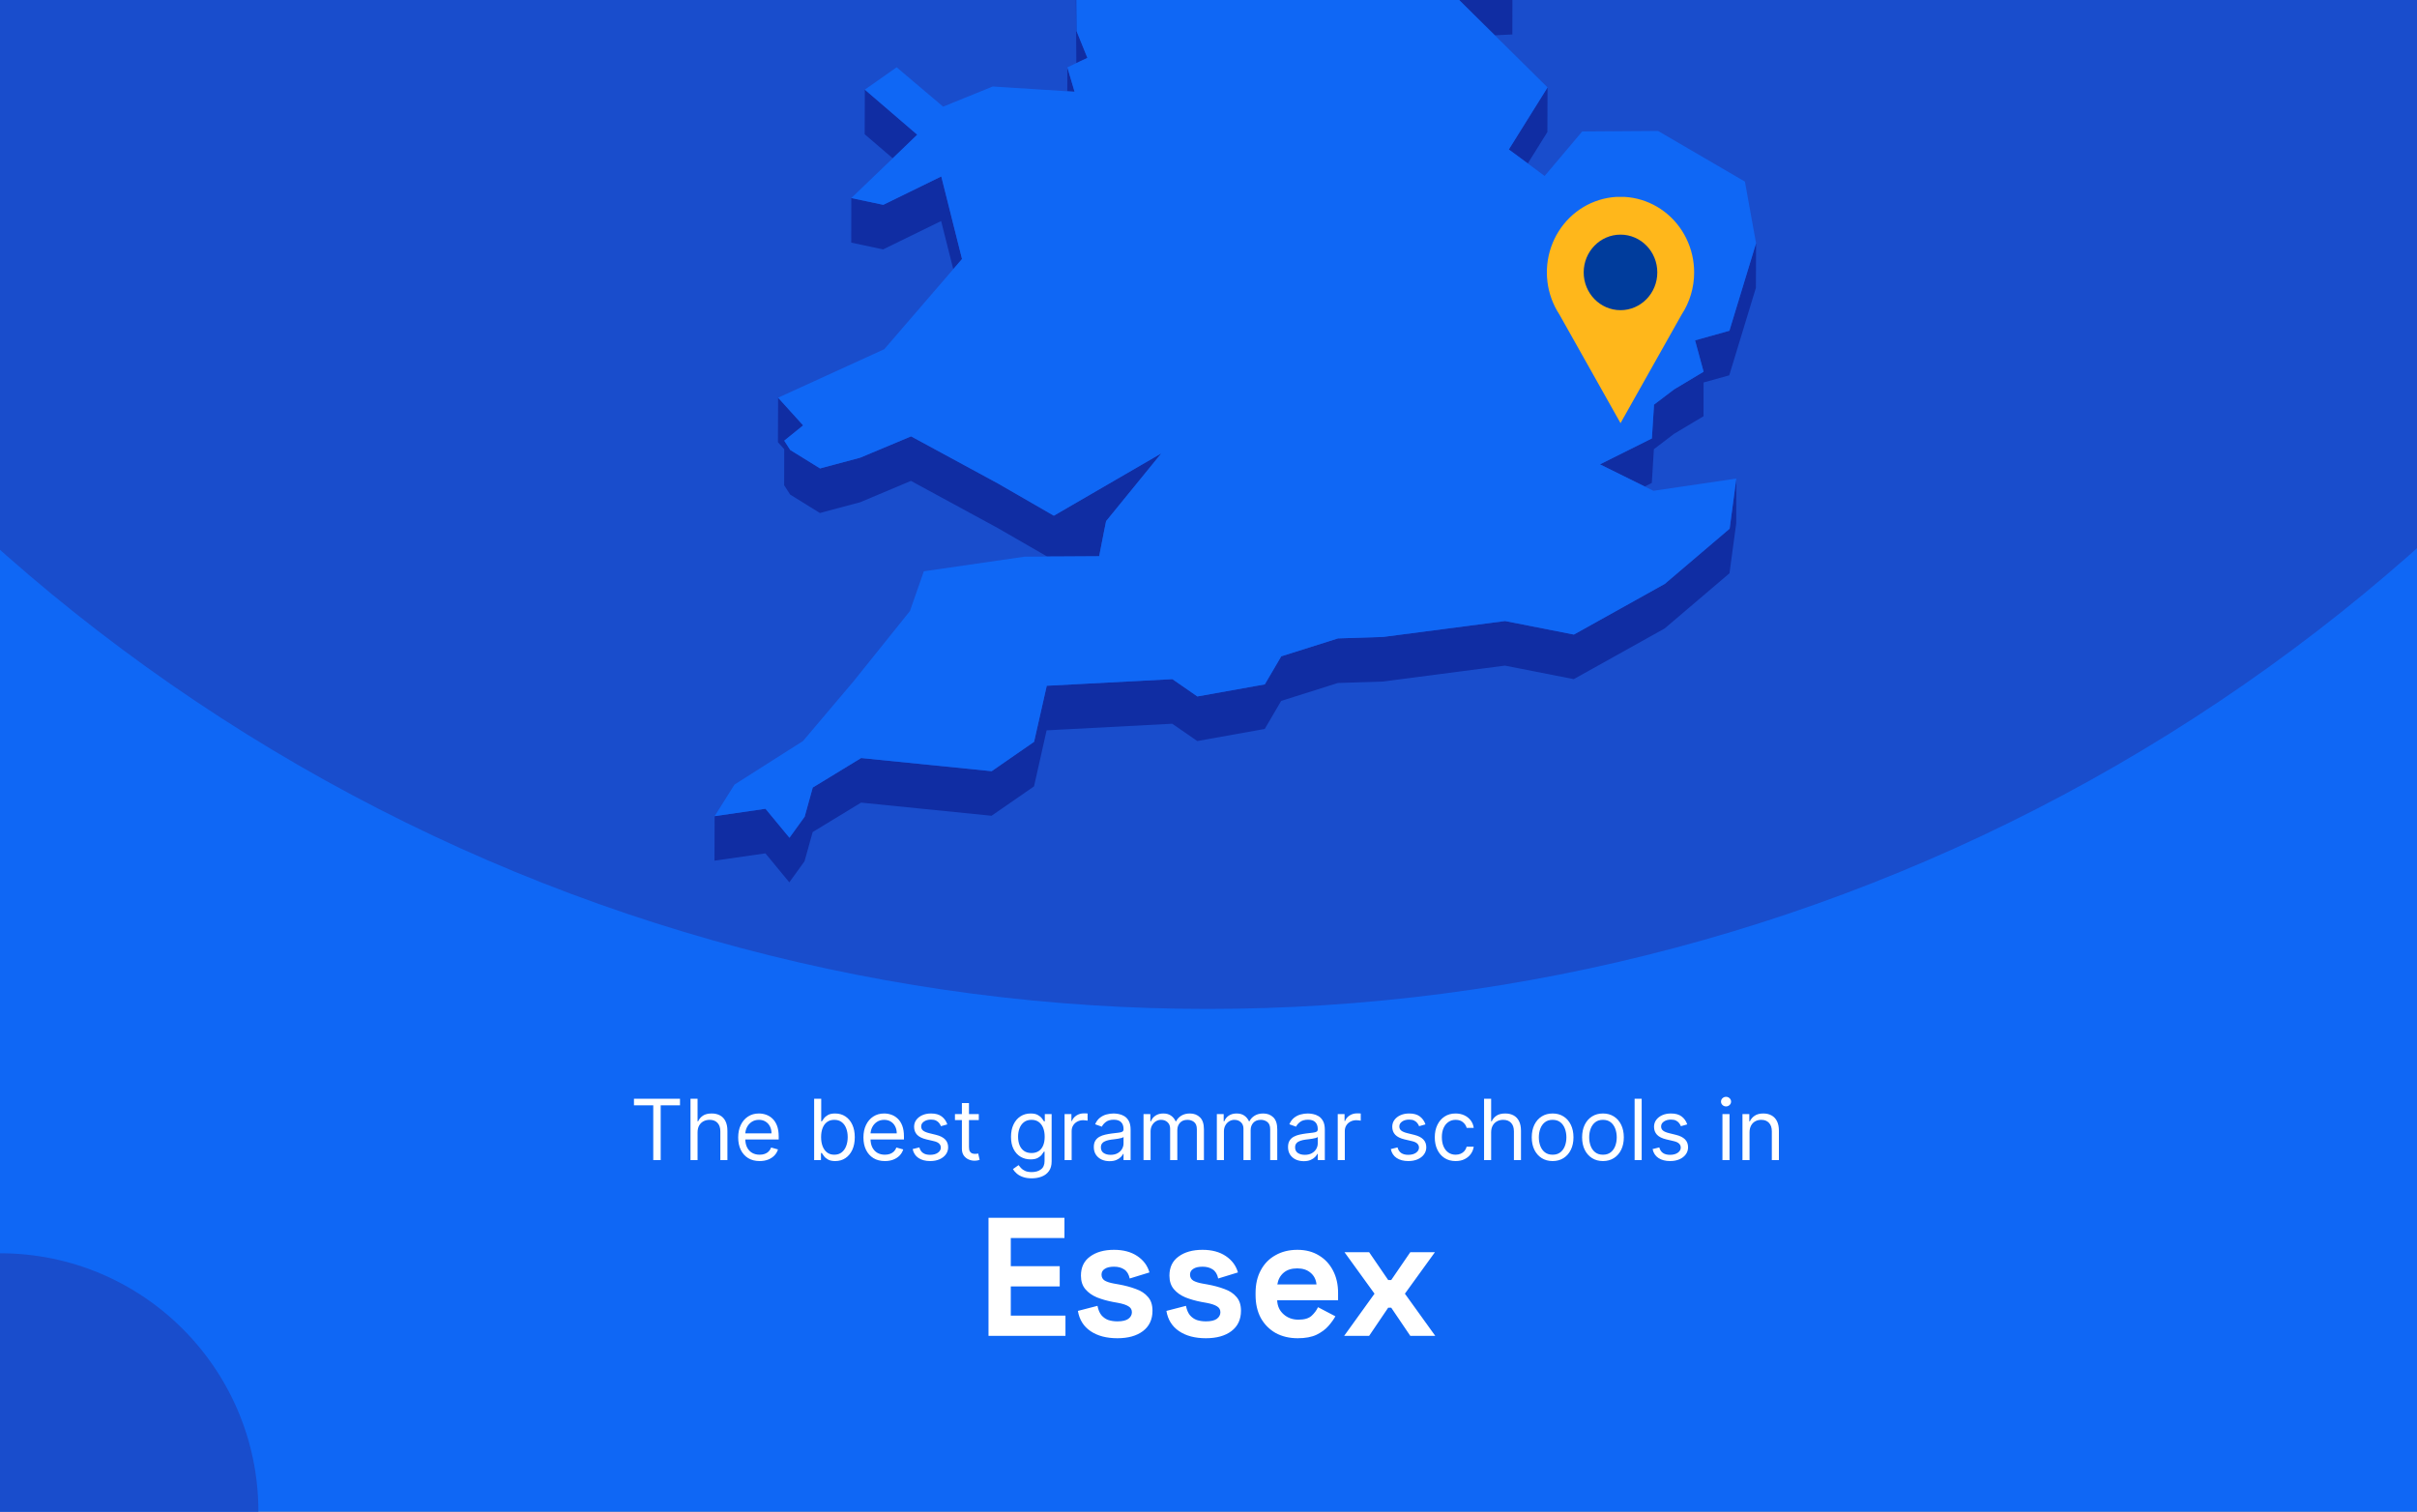 <?xml version="1.0" encoding="utf-8"?>
<svg xmlns="http://www.w3.org/2000/svg" fill="none" height="860" viewBox="0 0 1375 860" width="1375">
<rect x="0" y="0" width="1375" height="860" fill="#808080" stroke="none"/>
<g clip-path="url(#clip0_1542_1910)">
<rect fill="#0F67F5" height="860" width="1375"/>
<circle cx="687" cy="-460" fill="#194DCC" r="1034"/>
<g clip-path="url(#clip1_1542_1910)">
<path d="M850.395 20.083L860.36 19.602L860.404 -5.766L844.232 -5.022L815.866 -14.076L844.188 13.96L850.395 20.083Z" fill="#102DA3"/>
<path d="M599.12 -53.7L588.892 -72.201L569.749 -107.846L569.661 -82.479L588.805 -46.833L599.076 -28.333L612.145 -25.534L612.057 -0.603L612.32 35.917L612.363 35.873L618.614 32.943L612.451 17.722L612.145 -25.971L626.131 -47.927L599.12 -53.7Z" fill="#102DA3"/>
<path d="M611.314 52.185L607.206 38.321L607.162 51.923L611.314 52.185Z" fill="#102DA3"/>
<path d="M521.802 76.633L491.993 51.004L491.906 76.371L507.859 90.061L521.802 76.633Z" fill="#102DA3"/>
<path d="M869.145 92.992L880.29 75.104L880.378 49.737L858.349 85.032L869.145 92.992Z" fill="#102DA3"/>
<path d="M484.257 138.04L502.395 141.889L535.395 125.75L542.3 153.13L547.283 147.356L535.482 100.383L502.483 116.522L484.301 112.673L484.257 138.04Z" fill="#102DA3"/>
<path d="M983.834 188.164L964.297 193.631L969.148 211.475L952.364 221.535L940.957 230.195L939.733 249.439L910.187 264.178L935.668 276.775L939.689 274.763L940.869 255.562L952.277 246.859L969.104 236.799L969.148 217.599L983.746 213.531L998.913 163.758L999 138.391L983.834 188.164Z" fill="#102DA3"/>
<path d="M449.509 281.365L466.424 291.862L489.327 285.739L518.217 273.58L567.65 300.435L595.711 316.617L599.469 316.574H603.272L625.301 316.442L628.098 302.14L629.234 296.498L660.66 257.922L599.513 293.393L567.738 275.067L518.305 248.257L489.37 260.372L466.511 266.495L449.553 255.998L446.144 250.706L456.896 242.002L442.647 226.257L442.56 251.581L446.144 255.561L446.1 276.073L449.509 281.365Z" fill="#102DA3"/>
<path d="M947.075 332.188L895.369 361.01L856.208 353.313L786.8 362.366L761.187 363.197L728.888 373.388L719.534 389.352L681.159 396.219L666.954 386.378L595.492 390.139L588.281 422.023L564.154 438.731L489.895 431.252L462.359 448.047L457.77 464.623L449.116 476.607L435.479 460.118L406.545 464.317L406.458 489.64L435.436 485.485L449.029 501.974L457.683 489.99L462.316 473.37L489.851 456.619L564.067 464.098L588.237 447.391L595.405 415.507L666.867 411.745L681.115 421.586L719.491 414.719L728.844 398.755L761.1 388.565L786.713 387.734L856.12 378.68L895.282 386.378L946.988 357.555L983.877 326.152L987.723 297.636L987.767 272.268L983.965 300.785L947.075 332.188Z" fill="#102DA3"/>
<path d="M939.733 249.439L940.957 230.195L952.364 221.535L969.148 211.475L964.296 193.631L983.834 188.164L999 138.391L992.663 103.314L943.229 74.492L900.09 74.798L878.717 100.121L869.145 92.992L858.349 85.032L880.378 49.736L850.395 20.083L844.188 13.96L815.866 -14.076L844.232 -5.022L860.404 -5.766L788.199 -113.489L750.304 -126.261L717.349 -218.108L715.12 -242.644L637.801 -305.057L623.771 -300.64L605.982 -295.041L596.76 -292.155L579.889 -298.015L606.026 -318.747L642.347 -333.53L627.093 -347.176L616.56 -356.535L672.593 -441.079L677.138 -466.271L694.534 -486.259L661.316 -515.869L570.317 -511.276L545.753 -498.855L519.878 -485.778L548.594 -528.334L545.972 -530.302L531.636 -540.842L595.23 -606.142L593.132 -618.082L597.765 -634.002L574.163 -633.827L499.511 -605.529L492.649 -623.374L478.619 -605.398L470.402 -626.523L458.95 -623.155L437.184 -549.459L452.831 -529.69L437.14 -529.602L421.143 -529.471L408.075 -467.146L421.012 -450.001L417.865 -428.745L414.587 -406.876L379.009 -387.457L382.593 -356.36L380.146 -351.462L369.306 -329.768L381.457 -325.176L446.45 -382.602L449.203 -373.986L446.406 -369.481L429.841 -342.627L419.22 -325.438L423.416 -303.614L421.405 -288.175L411.265 -208.792L422.717 -208.88L437.796 -271.248L445.182 -274.616L464.807 -262.151L494.091 -227.249L484.519 -213.21L467.386 -187.973L463.54 -158.801L450.69 -158.713L474.292 -119.132L481.328 -123.112L483.864 -144.368L511.661 -123.33L530.412 -140.038L568.787 -150.885L604.409 -164.355L584.172 -131.378L569.749 -107.847L588.893 -72.202L599.12 -53.701L626.131 -47.928L612.145 -25.972L612.451 17.721L618.614 32.942L612.364 35.872L612.32 35.916L607.206 38.321L611.315 52.186L607.162 51.923L564.766 49.212L536.531 60.671L510.088 38.278L491.993 51.005L521.802 76.635L507.859 90.062L484.301 112.674L502.483 116.523L535.482 100.384L547.283 147.357L542.3 153.13L503.051 198.661L442.647 226.259L456.896 242.004L446.144 250.707L449.553 256L466.512 266.496L489.371 260.373L518.305 248.258L567.738 275.069L599.514 293.395L660.66 257.924L629.235 296.5L628.098 302.142L625.301 316.444L603.272 316.575H599.47L595.711 316.619L582.861 316.706L525.56 325.016L517.649 347.628L485.568 387.604L456.809 421.587L417.865 446.342L406.545 464.318L435.479 460.12L449.116 476.608L457.77 464.624L462.359 448.048L489.895 431.253L564.154 438.732L588.281 422.025L595.492 390.141L666.954 386.379L681.159 396.22L719.534 389.353L728.888 373.389L761.188 363.199L786.8 362.368L856.208 353.314L895.37 361.012L947.076 332.189L983.965 300.786L987.767 272.27L940.607 279.224L935.668 276.775L910.187 264.178L939.733 249.439Z" fill="#0F67F5"/>
<g clip-path="url(#clip2_1542_1910)">
<path d="M963.775 154.987C963.783 148.266 962.254 141.637 959.312 135.632C956.371 129.627 952.098 124.413 946.837 120.41C941.576 116.406 935.473 113.725 929.019 112.58C922.564 111.435 915.939 111.859 909.673 113.817C903.407 115.776 897.677 119.215 892.941 123.858C888.205 128.502 884.597 134.219 882.405 140.553C880.213 146.887 879.499 153.659 880.32 160.327C881.141 166.995 883.474 173.373 887.132 178.948V178.948L904.518 209.835L921.893 240.733L939.278 209.835L956.643 178.991C961.306 171.902 963.79 163.541 963.775 154.987V154.987Z" fill="#FFB71B"/>
<path d="M921.882 176.461C933.448 176.461 942.823 166.841 942.823 154.973C942.823 143.105 933.448 133.485 921.882 133.485C910.317 133.485 900.941 143.105 900.941 154.973C900.941 166.841 910.317 176.461 921.882 176.461Z" fill="#003C9C"/>
</g>
</g>
<path d="M360.654 628.841V625.091H386.836V628.841H375.859V660H371.631V628.841H360.654ZM396.837 644.25V660H392.815V625.091H396.837V637.909H397.178C397.792 636.557 398.712 635.483 399.94 634.688C401.178 633.881 402.826 633.477 404.883 633.477C406.667 633.477 408.229 633.835 409.57 634.551C410.911 635.256 411.951 636.341 412.69 637.807C413.44 639.261 413.815 641.114 413.815 643.364V660H409.792V643.636C409.792 641.557 409.252 639.949 408.173 638.812C407.104 637.665 405.621 637.091 403.724 637.091C402.406 637.091 401.224 637.369 400.178 637.926C399.144 638.483 398.326 639.295 397.724 640.364C397.133 641.432 396.837 642.727 396.837 644.25ZM432.151 660.545C429.629 660.545 427.452 659.989 425.623 658.875C423.805 657.75 422.401 656.182 421.413 654.17C420.435 652.148 419.947 649.795 419.947 647.114C419.947 644.432 420.435 642.068 421.413 640.023C422.401 637.966 423.776 636.364 425.538 635.216C427.31 634.057 429.379 633.477 431.742 633.477C433.106 633.477 434.452 633.705 435.782 634.159C437.112 634.614 438.322 635.352 439.413 636.375C440.504 637.386 441.373 638.727 442.021 640.398C442.668 642.068 442.992 644.125 442.992 646.568V648.273H422.81V644.795H438.901C438.901 643.318 438.606 642 438.015 640.841C437.435 639.682 436.606 638.767 435.526 638.097C434.458 637.426 433.197 637.091 431.742 637.091C430.14 637.091 428.754 637.489 427.583 638.284C426.424 639.068 425.532 640.091 424.907 641.352C424.282 642.614 423.969 643.966 423.969 645.409V647.727C423.969 649.705 424.31 651.381 424.992 652.756C425.685 654.119 426.646 655.159 427.873 655.875C429.1 656.58 430.526 656.932 432.151 656.932C433.208 656.932 434.163 656.784 435.015 656.489C435.879 656.182 436.623 655.727 437.248 655.125C437.873 654.511 438.356 653.75 438.697 652.841L442.583 653.932C442.174 655.25 441.487 656.409 440.521 657.409C439.555 658.398 438.362 659.17 436.941 659.727C435.521 660.273 433.924 660.545 432.151 660.545ZM463.157 660V625.091H467.18V637.977H467.521C467.816 637.523 468.225 636.943 468.748 636.239C469.282 635.523 470.043 634.886 471.032 634.33C472.032 633.761 473.384 633.477 475.089 633.477C477.293 633.477 479.237 634.028 480.918 635.131C482.6 636.233 483.913 637.795 484.856 639.818C485.799 641.841 486.271 644.227 486.271 646.977C486.271 649.75 485.799 652.153 484.856 654.188C483.913 656.21 482.606 657.778 480.935 658.892C479.265 659.994 477.339 660.545 475.157 660.545C473.475 660.545 472.129 660.267 471.117 659.71C470.106 659.142 469.327 658.5 468.782 657.784C468.237 657.057 467.816 656.455 467.521 655.977H467.043V660H463.157ZM467.112 646.909C467.112 648.886 467.401 650.631 467.981 652.142C468.56 653.642 469.407 654.818 470.521 655.67C471.634 656.511 472.998 656.932 474.612 656.932C476.293 656.932 477.697 656.489 478.822 655.602C479.958 654.705 480.81 653.5 481.379 651.989C481.958 650.466 482.248 648.773 482.248 646.909C482.248 645.068 481.964 643.409 481.396 641.932C480.839 640.443 479.992 639.267 478.856 638.403C477.731 637.528 476.316 637.091 474.612 637.091C472.975 637.091 471.6 637.506 470.487 638.335C469.373 639.153 468.532 640.301 467.964 641.778C467.396 643.244 467.112 644.955 467.112 646.909ZM503.401 660.545C500.879 660.545 498.702 659.989 496.873 658.875C495.055 657.75 493.651 656.182 492.663 654.17C491.685 652.148 491.197 649.795 491.197 647.114C491.197 644.432 491.685 642.068 492.663 640.023C493.651 637.966 495.026 636.364 496.788 635.216C498.56 634.057 500.629 633.477 502.992 633.477C504.356 633.477 505.702 633.705 507.032 634.159C508.362 634.614 509.572 635.352 510.663 636.375C511.754 637.386 512.623 638.727 513.271 640.398C513.918 642.068 514.242 644.125 514.242 646.568V648.273H494.06V644.795H510.151C510.151 643.318 509.856 642 509.265 640.841C508.685 639.682 507.856 638.767 506.776 638.097C505.708 637.426 504.447 637.091 502.992 637.091C501.39 637.091 500.004 637.489 498.833 638.284C497.674 639.068 496.782 640.091 496.157 641.352C495.532 642.614 495.219 643.966 495.219 645.409V647.727C495.219 649.705 495.56 651.381 496.242 652.756C496.935 654.119 497.896 655.159 499.123 655.875C500.35 656.58 501.776 656.932 503.401 656.932C504.458 656.932 505.413 656.784 506.265 656.489C507.129 656.182 507.873 655.727 508.498 655.125C509.123 654.511 509.606 653.75 509.947 652.841L513.833 653.932C513.424 655.25 512.737 656.409 511.771 657.409C510.805 658.398 509.612 659.17 508.191 659.727C506.771 660.273 505.174 660.545 503.401 660.545ZM538.907 639.682L535.293 640.705C535.066 640.102 534.731 639.517 534.288 638.949C533.856 638.369 533.265 637.892 532.515 637.517C531.765 637.142 530.805 636.955 529.634 636.955C528.032 636.955 526.697 637.324 525.629 638.062C524.572 638.79 524.043 639.716 524.043 640.841C524.043 641.841 524.407 642.631 525.134 643.21C525.862 643.79 526.998 644.273 528.543 644.659L532.43 645.614C534.771 646.182 536.515 647.051 537.663 648.222C538.81 649.381 539.384 650.875 539.384 652.705C539.384 654.205 538.952 655.545 538.089 656.727C537.237 657.909 536.043 658.841 534.509 659.523C532.975 660.205 531.191 660.545 529.157 660.545C526.487 660.545 524.276 659.966 522.526 658.807C520.776 657.648 519.668 655.955 519.202 653.727L523.021 652.773C523.384 654.182 524.072 655.239 525.083 655.943C526.106 656.648 527.441 657 529.089 657C530.964 657 532.452 656.602 533.555 655.807C534.668 655 535.225 654.034 535.225 652.909C535.225 652 534.907 651.239 534.271 650.625C533.634 650 532.657 649.534 531.339 649.227L526.975 648.205C524.577 647.636 522.816 646.756 521.691 645.562C520.577 644.358 520.021 642.852 520.021 641.045C520.021 639.568 520.435 638.261 521.265 637.125C522.106 635.989 523.248 635.097 524.691 634.449C526.146 633.801 527.793 633.477 529.634 633.477C532.225 633.477 534.259 634.045 535.737 635.182C537.225 636.318 538.282 637.818 538.907 639.682ZM556.826 633.818V637.227H543.258V633.818H556.826ZM547.212 627.545H551.235V652.5C551.235 653.636 551.4 654.489 551.729 655.057C552.07 655.614 552.502 655.989 553.025 656.182C553.559 656.364 554.121 656.455 554.712 656.455C555.156 656.455 555.519 656.432 555.803 656.386C556.087 656.33 556.315 656.284 556.485 656.25L557.303 659.864C557.031 659.966 556.65 660.068 556.161 660.17C555.673 660.284 555.053 660.341 554.303 660.341C553.167 660.341 552.053 660.097 550.962 659.608C549.883 659.119 548.985 658.375 548.269 657.375C547.565 656.375 547.212 655.114 547.212 653.591V627.545ZM586.945 670.364C585.002 670.364 583.332 670.114 581.934 669.614C580.536 669.125 579.371 668.477 578.44 667.67C577.519 666.875 576.786 666.023 576.241 665.114L579.445 662.864C579.809 663.341 580.269 663.886 580.826 664.5C581.383 665.125 582.144 665.665 583.11 666.119C584.087 666.585 585.366 666.818 586.945 666.818C589.059 666.818 590.803 666.307 592.178 665.284C593.553 664.261 594.241 662.659 594.241 660.477V655.159H593.9C593.604 655.636 593.184 656.227 592.638 656.932C592.104 657.625 591.332 658.244 590.32 658.79C589.32 659.324 587.968 659.591 586.263 659.591C584.15 659.591 582.252 659.091 580.57 658.091C578.9 657.091 577.576 655.636 576.599 653.727C575.633 651.818 575.15 649.5 575.15 646.773C575.15 644.091 575.621 641.756 576.565 639.767C577.508 637.767 578.82 636.222 580.502 635.131C582.184 634.028 584.127 633.477 586.332 633.477C588.036 633.477 589.388 633.761 590.388 634.33C591.4 634.886 592.173 635.523 592.707 636.239C593.252 636.943 593.673 637.523 593.968 637.977H594.377V633.818H598.263V660.75C598.263 663 597.752 664.83 596.729 666.239C595.718 667.659 594.354 668.699 592.638 669.358C590.934 670.028 589.036 670.364 586.945 670.364ZM586.809 655.977C588.423 655.977 589.786 655.608 590.9 654.869C592.013 654.131 592.86 653.068 593.44 651.682C594.019 650.295 594.309 648.636 594.309 646.705C594.309 644.818 594.025 643.153 593.457 641.71C592.888 640.267 592.048 639.136 590.934 638.318C589.82 637.5 588.445 637.091 586.809 637.091C585.104 637.091 583.684 637.523 582.548 638.386C581.423 639.25 580.576 640.409 580.008 641.864C579.451 643.318 579.173 644.932 579.173 646.705C579.173 648.523 579.457 650.131 580.025 651.528C580.604 652.915 581.457 654.006 582.582 654.801C583.718 655.585 585.127 655.977 586.809 655.977ZM605.627 660V633.818H609.513V637.773H609.786C610.263 636.477 611.127 635.426 612.377 634.619C613.627 633.812 615.036 633.409 616.604 633.409C616.9 633.409 617.269 633.415 617.712 633.426C618.156 633.437 618.491 633.455 618.718 633.477V637.568C618.582 637.534 618.269 637.483 617.781 637.415C617.303 637.335 616.798 637.295 616.263 637.295C614.991 637.295 613.854 637.562 612.854 638.097C611.866 638.619 611.082 639.347 610.502 640.278C609.934 641.199 609.65 642.25 609.65 643.432V660H605.627ZM631.191 660.614C629.532 660.614 628.026 660.301 626.674 659.676C625.322 659.04 624.248 658.125 623.452 656.932C622.657 655.727 622.259 654.273 622.259 652.568C622.259 651.068 622.555 649.852 623.146 648.92C623.737 647.977 624.526 647.239 625.515 646.705C626.504 646.17 627.594 645.773 628.788 645.511C629.992 645.239 631.202 645.023 632.418 644.864C634.009 644.659 635.299 644.506 636.288 644.403C637.288 644.29 638.015 644.102 638.469 643.841C638.935 643.58 639.168 643.125 639.168 642.477V642.341C639.168 640.659 638.708 639.352 637.788 638.42C636.879 637.489 635.498 637.023 633.646 637.023C631.725 637.023 630.219 637.443 629.129 638.284C628.038 639.125 627.271 640.023 626.827 640.977L623.009 639.614C623.691 638.023 624.6 636.784 625.737 635.898C626.884 635 628.134 634.375 629.487 634.023C630.85 633.659 632.191 633.477 633.509 633.477C634.35 633.477 635.316 633.58 636.407 633.784C637.509 633.977 638.572 634.381 639.594 634.994C640.629 635.608 641.487 636.534 642.168 637.773C642.85 639.011 643.191 640.67 643.191 642.75V660H639.168V656.455H638.964C638.691 657.023 638.237 657.631 637.6 658.278C636.964 658.926 636.117 659.477 635.06 659.932C634.004 660.386 632.714 660.614 631.191 660.614ZM631.805 657C633.396 657 634.737 656.688 635.827 656.062C636.93 655.438 637.759 654.631 638.316 653.642C638.884 652.653 639.168 651.614 639.168 650.523V646.841C638.998 647.045 638.623 647.233 638.043 647.403C637.475 647.562 636.816 647.705 636.066 647.83C635.327 647.943 634.606 648.045 633.901 648.136C633.208 648.216 632.646 648.284 632.214 648.341C631.168 648.477 630.191 648.699 629.282 649.006C628.384 649.301 627.657 649.75 627.1 650.352C626.555 650.943 626.282 651.75 626.282 652.773C626.282 654.17 626.799 655.227 627.833 655.943C628.879 656.648 630.202 657 631.805 657ZM650.533 660V633.818H654.42V637.909H654.761C655.306 636.511 656.187 635.426 657.403 634.653C658.619 633.869 660.079 633.477 661.783 633.477C663.511 633.477 664.948 633.869 666.096 634.653C667.255 635.426 668.158 636.511 668.806 637.909H669.079C669.749 636.557 670.755 635.483 672.096 634.688C673.437 633.881 675.045 633.477 676.92 633.477C679.261 633.477 681.175 634.21 682.664 635.676C684.153 637.131 684.897 639.398 684.897 642.477V660H680.874V642.477C680.874 640.545 680.346 639.165 679.289 638.335C678.232 637.506 676.988 637.091 675.556 637.091C673.715 637.091 672.289 637.648 671.278 638.761C670.266 639.864 669.761 641.261 669.761 642.955V660H665.67V642.068C665.67 640.58 665.187 639.381 664.221 638.472C663.255 637.551 662.011 637.091 660.488 637.091C659.442 637.091 658.465 637.369 657.556 637.926C656.658 638.483 655.931 639.256 655.374 640.244C654.829 641.222 654.556 642.352 654.556 643.636V660H650.533ZM692.252 660V633.818H696.138V637.909H696.479C697.025 636.511 697.906 635.426 699.121 634.653C700.337 633.869 701.798 633.477 703.502 633.477C705.229 633.477 706.667 633.869 707.815 634.653C708.974 635.426 709.877 636.511 710.525 637.909H710.798C711.468 636.557 712.474 635.483 713.815 634.688C715.156 633.881 716.763 633.477 718.638 633.477C720.979 633.477 722.894 634.21 724.383 635.676C725.871 637.131 726.616 639.398 726.616 642.477V660H722.593V642.477C722.593 640.545 722.065 639.165 721.008 638.335C719.951 637.506 718.707 637.091 717.275 637.091C715.434 637.091 714.008 637.648 712.996 638.761C711.985 639.864 711.479 641.261 711.479 642.955V660H707.388V642.068C707.388 640.58 706.906 639.381 705.94 638.472C704.974 637.551 703.729 637.091 702.207 637.091C701.161 637.091 700.184 637.369 699.275 637.926C698.377 638.483 697.65 639.256 697.093 640.244C696.548 641.222 696.275 642.352 696.275 643.636V660H692.252ZM741.675 660.614C740.016 660.614 738.511 660.301 737.158 659.676C735.806 659.04 734.732 658.125 733.937 656.932C733.141 655.727 732.744 654.273 732.744 652.568C732.744 651.068 733.039 649.852 733.63 648.92C734.221 647.977 735.011 647.239 735.999 646.705C736.988 646.17 738.079 645.773 739.272 645.511C740.477 645.239 741.687 645.023 742.903 644.864C744.494 644.659 745.783 644.506 746.772 644.403C747.772 644.29 748.499 644.102 748.954 643.841C749.42 643.58 749.653 643.125 749.653 642.477V642.341C749.653 640.659 749.192 639.352 748.272 638.42C747.363 637.489 745.982 637.023 744.13 637.023C742.21 637.023 740.704 637.443 739.613 638.284C738.522 639.125 737.755 640.023 737.312 640.977L733.494 639.614C734.175 638.023 735.085 636.784 736.221 635.898C737.369 635 738.619 634.375 739.971 634.023C741.335 633.659 742.675 633.477 743.994 633.477C744.835 633.477 745.8 633.58 746.891 633.784C747.994 633.977 749.056 634.381 750.079 634.994C751.113 635.608 751.971 636.534 752.653 637.773C753.335 639.011 753.675 640.67 753.675 642.75V660H749.653V656.455H749.448C749.175 657.023 748.721 657.631 748.085 658.278C747.448 658.926 746.602 659.477 745.545 659.932C744.488 660.386 743.198 660.614 741.675 660.614ZM742.289 657C743.88 657 745.221 656.688 746.312 656.062C747.414 655.438 748.244 654.631 748.8 653.642C749.369 652.653 749.653 651.614 749.653 650.523V646.841C749.482 647.045 749.107 647.233 748.528 647.403C747.96 647.562 747.3 647.705 746.55 647.83C745.812 647.943 745.09 648.045 744.386 648.136C743.692 648.216 743.13 648.284 742.698 648.341C741.653 648.477 740.675 648.699 739.766 649.006C738.869 649.301 738.141 649.75 737.585 650.352C737.039 650.943 736.766 651.75 736.766 652.773C736.766 654.17 737.283 655.227 738.317 655.943C739.363 656.648 740.687 657 742.289 657ZM761.018 660V633.818H764.904V637.773H765.177C765.654 636.477 766.518 635.426 767.768 634.619C769.018 633.812 770.427 633.409 771.995 633.409C772.29 633.409 772.66 633.415 773.103 633.426C773.546 633.437 773.881 633.455 774.109 633.477V637.568C773.972 637.534 773.66 637.483 773.171 637.415C772.694 637.335 772.188 637.295 771.654 637.295C770.381 637.295 769.245 637.562 768.245 638.097C767.256 638.619 766.472 639.347 765.893 640.278C765.325 641.199 765.04 642.25 765.04 643.432V660H761.018ZM810.923 639.682L807.309 640.705C807.082 640.102 806.746 639.517 806.303 638.949C805.871 638.369 805.281 637.892 804.531 637.517C803.781 637.142 802.82 636.955 801.65 636.955C800.048 636.955 798.712 637.324 797.644 638.062C796.587 638.79 796.059 639.716 796.059 640.841C796.059 641.841 796.423 642.631 797.15 643.21C797.877 643.79 799.013 644.273 800.559 644.659L804.445 645.614C806.786 646.182 808.531 647.051 809.678 648.222C810.826 649.381 811.4 650.875 811.4 652.705C811.4 654.205 810.968 655.545 810.104 656.727C809.252 657.909 808.059 658.841 806.525 659.523C804.991 660.205 803.207 660.545 801.173 660.545C798.502 660.545 796.292 659.966 794.542 658.807C792.792 657.648 791.684 655.955 791.218 653.727L795.036 652.773C795.4 654.182 796.087 655.239 797.099 655.943C798.121 656.648 799.457 657 801.104 657C802.979 657 804.468 656.602 805.57 655.807C806.684 655 807.241 654.034 807.241 652.909C807.241 652 806.923 651.239 806.286 650.625C805.65 650 804.673 649.534 803.354 649.227L798.991 648.205C796.593 647.636 794.832 646.756 793.707 645.562C792.593 644.358 792.036 642.852 792.036 641.045C792.036 639.568 792.451 638.261 793.281 637.125C794.121 635.989 795.263 635.097 796.707 634.449C798.161 633.801 799.809 633.477 801.65 633.477C804.241 633.477 806.275 634.045 807.752 635.182C809.241 636.318 810.298 637.818 810.923 639.682ZM828.092 660.545C825.637 660.545 823.523 659.966 821.751 658.807C819.978 657.648 818.614 656.051 817.66 654.017C816.705 651.983 816.228 649.659 816.228 647.045C816.228 644.386 816.717 642.04 817.694 640.006C818.683 637.96 820.058 636.364 821.819 635.216C823.592 634.057 825.66 633.477 828.023 633.477C829.864 633.477 831.523 633.818 833.001 634.5C834.478 635.182 835.688 636.136 836.631 637.364C837.575 638.591 838.16 640.023 838.387 641.659H834.364C834.058 640.466 833.376 639.409 832.319 638.489C831.273 637.557 829.864 637.091 828.092 637.091C826.523 637.091 825.148 637.5 823.967 638.318C822.796 639.125 821.881 640.267 821.222 641.744C820.575 643.21 820.251 644.932 820.251 646.909C820.251 648.932 820.569 650.693 821.205 652.193C821.853 653.693 822.762 654.858 823.933 655.688C825.114 656.517 826.501 656.932 828.092 656.932C829.137 656.932 830.086 656.75 830.938 656.386C831.79 656.023 832.512 655.5 833.103 654.818C833.694 654.136 834.114 653.318 834.364 652.364H838.387C838.16 653.909 837.597 655.301 836.7 656.54C835.813 657.767 834.637 658.744 833.171 659.472C831.717 660.188 830.023 660.545 828.092 660.545ZM848.29 644.25V660H844.268V625.091H848.29V637.909H848.631C849.245 636.557 850.165 635.483 851.393 634.688C852.631 633.881 854.279 633.477 856.336 633.477C858.12 633.477 859.683 633.835 861.023 634.551C862.364 635.256 863.404 636.341 864.143 637.807C864.893 639.261 865.268 641.114 865.268 643.364V660H861.245V643.636C861.245 641.557 860.705 639.949 859.626 638.812C858.558 637.665 857.075 637.091 855.177 637.091C853.859 637.091 852.677 637.369 851.631 637.926C850.597 638.483 849.779 639.295 849.177 640.364C848.586 641.432 848.29 642.727 848.29 644.25ZM883.263 660.545C880.9 660.545 878.826 659.983 877.042 658.858C875.269 657.733 873.883 656.159 872.883 654.136C871.894 652.114 871.4 649.75 871.4 647.045C871.4 644.318 871.894 641.937 872.883 639.903C873.883 637.869 875.269 636.29 877.042 635.165C878.826 634.04 880.9 633.477 883.263 633.477C885.627 633.477 887.695 634.04 889.468 635.165C891.252 636.29 892.638 637.869 893.627 639.903C894.627 641.937 895.127 644.318 895.127 647.045C895.127 649.75 894.627 652.114 893.627 654.136C892.638 656.159 891.252 657.733 889.468 658.858C887.695 659.983 885.627 660.545 883.263 660.545ZM883.263 656.932C885.059 656.932 886.536 656.472 887.695 655.551C888.854 654.631 889.712 653.42 890.269 651.92C890.826 650.42 891.104 648.795 891.104 647.045C891.104 645.295 890.826 643.665 890.269 642.153C889.712 640.642 888.854 639.42 887.695 638.489C886.536 637.557 885.059 637.091 883.263 637.091C881.468 637.091 879.991 637.557 878.832 638.489C877.673 639.42 876.815 640.642 876.258 642.153C875.701 643.665 875.423 645.295 875.423 647.045C875.423 648.795 875.701 650.42 876.258 651.92C876.815 653.42 877.673 654.631 878.832 655.551C879.991 656.472 881.468 656.932 883.263 656.932ZM911.904 660.545C909.54 660.545 907.467 659.983 905.683 658.858C903.91 657.733 902.523 656.159 901.523 654.136C900.535 652.114 900.04 649.75 900.04 647.045C900.04 644.318 900.535 641.937 901.523 639.903C902.523 637.869 903.91 636.29 905.683 635.165C907.467 634.04 909.54 633.477 911.904 633.477C914.268 633.477 916.336 634.04 918.109 635.165C919.893 636.29 921.279 637.869 922.268 639.903C923.268 641.937 923.768 644.318 923.768 647.045C923.768 649.75 923.268 652.114 922.268 654.136C921.279 656.159 919.893 657.733 918.109 658.858C916.336 659.983 914.268 660.545 911.904 660.545ZM911.904 656.932C913.7 656.932 915.177 656.472 916.336 655.551C917.495 654.631 918.353 653.42 918.91 651.92C919.467 650.42 919.745 648.795 919.745 647.045C919.745 645.295 919.467 643.665 918.91 642.153C918.353 640.642 917.495 639.42 916.336 638.489C915.177 637.557 913.7 637.091 911.904 637.091C910.109 637.091 908.631 637.557 907.472 638.489C906.313 639.42 905.455 640.642 904.898 642.153C904.342 643.665 904.063 645.295 904.063 647.045C904.063 648.795 904.342 650.42 904.898 651.92C905.455 653.42 906.313 654.631 907.472 655.551C908.631 656.472 910.109 656.932 911.904 656.932ZM933.931 625.091V660H929.908V625.091H933.931ZM959.844 639.682L956.231 640.705C956.004 640.102 955.668 639.517 955.225 638.949C954.793 638.369 954.202 637.892 953.452 637.517C952.702 637.142 951.742 636.955 950.572 636.955C948.969 636.955 947.634 637.324 946.566 638.062C945.509 638.79 944.981 639.716 944.981 640.841C944.981 641.841 945.344 642.631 946.072 643.21C946.799 643.79 947.935 644.273 949.481 644.659L953.367 645.614C955.708 646.182 957.452 647.051 958.6 648.222C959.748 649.381 960.322 650.875 960.322 652.705C960.322 654.205 959.89 655.545 959.026 656.727C958.174 657.909 956.981 658.841 955.447 659.523C953.913 660.205 952.129 660.545 950.094 660.545C947.424 660.545 945.214 659.966 943.464 658.807C941.714 657.648 940.606 655.955 940.14 653.727L943.958 652.773C944.322 654.182 945.009 655.239 946.021 655.943C947.043 656.648 948.379 657 950.026 657C951.901 657 953.39 656.602 954.492 655.807C955.606 655 956.163 654.034 956.163 652.909C956.163 652 955.844 651.239 955.208 650.625C954.572 650 953.594 649.534 952.276 649.227L947.913 648.205C945.515 647.636 943.754 646.756 942.629 645.562C941.515 644.358 940.958 642.852 940.958 641.045C940.958 639.568 941.373 638.261 942.202 637.125C943.043 635.989 944.185 635.097 945.629 634.449C947.083 633.801 948.731 633.477 950.572 633.477C953.163 633.477 955.197 634.045 956.674 635.182C958.163 636.318 959.219 637.818 959.844 639.682ZM979.877 660V633.818H983.9V660H979.877ZM981.923 629.455C981.138 629.455 980.462 629.188 979.894 628.653C979.337 628.119 979.059 627.477 979.059 626.727C979.059 625.977 979.337 625.335 979.894 624.801C980.462 624.267 981.138 624 981.923 624C982.707 624 983.377 624.267 983.934 624.801C984.502 625.335 984.786 625.977 984.786 626.727C984.786 627.477 984.502 628.119 983.934 628.653C983.377 629.188 982.707 629.455 981.923 629.455ZM995.29 644.25V660H991.268V633.818H995.154V637.909H995.495C996.109 636.58 997.04 635.511 998.29 634.705C999.54 633.886 1001.15 633.477 1003.13 633.477C1004.9 633.477 1006.46 633.841 1007.78 634.568C1009.11 635.284 1010.15 636.375 1010.89 637.841C1011.63 639.295 1012 641.136 1012 643.364V660H1007.97V643.636C1007.97 641.58 1007.44 639.977 1006.37 638.83C1005.3 637.67 1003.84 637.091 1001.97 637.091C1000.69 637.091 999.54 637.369 998.529 637.926C997.529 638.483 996.739 639.295 996.16 640.364C995.58 641.432 995.29 642.727 995.29 644.25Z" fill="white"/>
<path d="M562.352 760V692.8H605.552V704.32H575.024V720.352H602.864V731.872H575.024V748.48H606.128V760H562.352ZM635.668 761.344C629.46 761.344 624.372 760 620.404 757.312C616.436 754.624 614.036 750.784 613.204 745.792L624.34 742.912C624.788 745.152 625.524 746.912 626.548 748.192C627.636 749.472 628.948 750.4 630.484 750.976C632.084 751.488 633.812 751.744 635.668 751.744C638.484 751.744 640.564 751.264 641.908 750.304C643.252 749.28 643.924 748.032 643.924 746.56C643.924 745.088 643.284 743.968 642.004 743.2C640.724 742.368 638.676 741.696 635.86 741.184L633.172 740.704C629.844 740.064 626.804 739.2 624.052 738.112C621.3 736.96 619.092 735.392 617.428 733.408C615.764 731.424 614.932 728.864 614.932 725.728C614.932 720.992 616.66 717.376 620.116 714.88C623.572 712.32 628.116 711.04 633.748 711.04C639.06 711.04 643.476 712.224 646.996 714.592C650.516 716.96 652.82 720.064 653.908 723.904L642.676 727.36C642.164 724.928 641.108 723.2 639.508 722.176C637.972 721.152 636.052 720.64 633.748 720.64C631.444 720.64 629.684 721.056 628.468 721.888C627.252 722.656 626.644 723.744 626.644 725.152C626.644 726.688 627.284 727.84 628.564 728.608C629.844 729.312 631.572 729.856 633.748 730.24L636.436 730.72C640.02 731.36 643.252 732.224 646.132 733.312C649.076 734.336 651.38 735.84 653.044 737.824C654.772 739.744 655.636 742.368 655.636 745.696C655.636 750.688 653.812 754.56 650.164 757.312C646.58 760 641.748 761.344 635.668 761.344ZM686.012 761.344C679.804 761.344 674.716 760 670.748 757.312C666.78 754.624 664.38 750.784 663.548 745.792L674.684 742.912C675.132 745.152 675.868 746.912 676.892 748.192C677.98 749.472 679.292 750.4 680.828 750.976C682.428 751.488 684.156 751.744 686.012 751.744C688.828 751.744 690.908 751.264 692.252 750.304C693.596 749.28 694.268 748.032 694.268 746.56C694.268 745.088 693.628 743.968 692.348 743.2C691.068 742.368 689.02 741.696 686.204 741.184L683.516 740.704C680.188 740.064 677.148 739.2 674.396 738.112C671.644 736.96 669.436 735.392 667.772 733.408C666.108 731.424 665.276 728.864 665.276 725.728C665.276 720.992 667.004 717.376 670.46 714.88C673.916 712.32 678.46 711.04 684.092 711.04C689.404 711.04 693.82 712.224 697.34 714.592C700.86 716.96 703.164 720.064 704.252 723.904L693.02 727.36C692.508 724.928 691.452 723.2 689.852 722.176C688.316 721.152 686.396 720.64 684.092 720.64C681.788 720.64 680.028 721.056 678.812 721.888C677.596 722.656 676.988 723.744 676.988 725.152C676.988 726.688 677.628 727.84 678.908 728.608C680.188 729.312 681.916 729.856 684.092 730.24L686.78 730.72C690.364 731.36 693.596 732.224 696.476 733.312C699.42 734.336 701.724 735.84 703.388 737.824C705.116 739.744 705.98 742.368 705.98 745.696C705.98 750.688 704.156 754.56 700.508 757.312C696.924 760 692.092 761.344 686.012 761.344ZM738.275 761.344C733.539 761.344 729.347 760.352 725.699 758.368C722.115 756.32 719.299 753.472 717.251 749.824C715.267 746.112 714.275 741.76 714.275 736.768V735.616C714.275 730.624 715.267 726.304 717.251 722.656C719.235 718.944 722.019 716.096 725.603 714.112C729.187 712.064 733.347 711.04 738.083 711.04C742.755 711.04 746.819 712.096 750.275 714.208C753.731 716.256 756.419 719.136 758.339 722.848C760.259 726.496 761.219 730.752 761.219 735.616V739.744H726.563C726.691 743.008 727.907 745.664 730.211 747.712C732.515 749.76 735.331 750.784 738.659 750.784C742.051 750.784 744.547 750.048 746.147 748.576C747.747 747.104 748.963 745.472 749.795 743.68L759.683 748.864C758.787 750.528 757.475 752.352 755.747 754.336C754.083 756.256 751.843 757.92 749.027 759.328C746.211 760.672 742.627 761.344 738.275 761.344ZM726.659 730.72H748.931C748.675 727.968 747.555 725.76 745.571 724.096C743.651 722.432 741.123 721.6 737.987 721.6C734.723 721.6 732.131 722.432 730.211 724.096C728.291 725.76 727.107 727.968 726.659 730.72ZM764.668 760L781.948 736L764.86 712.384H778.876L789.724 728.224H791.452L802.3 712.384H816.316L799.228 736L816.508 760H802.3L791.452 743.968H789.724L778.876 760H764.668Z" fill="white"/>
<circle cx="147" cy="147" fill="#194DCC" r="147" transform="matrix(-1 0 0 1 147 713)"/>
</g>
<defs>
<clipPath id="clip0_1542_1910">
<rect fill="white" height="860" width="1375"/>
</clipPath>
<clipPath id="clip1_1542_1910">
<rect fill="white" height="1135.98" transform="translate(240.5 -634)" width="758.5"/>
</clipPath>
<clipPath id="clip2_1542_1910">
<rect fill="white" height="128.766" transform="translate(880 112)" width="83.775"/>
</clipPath>
</defs>
</svg>